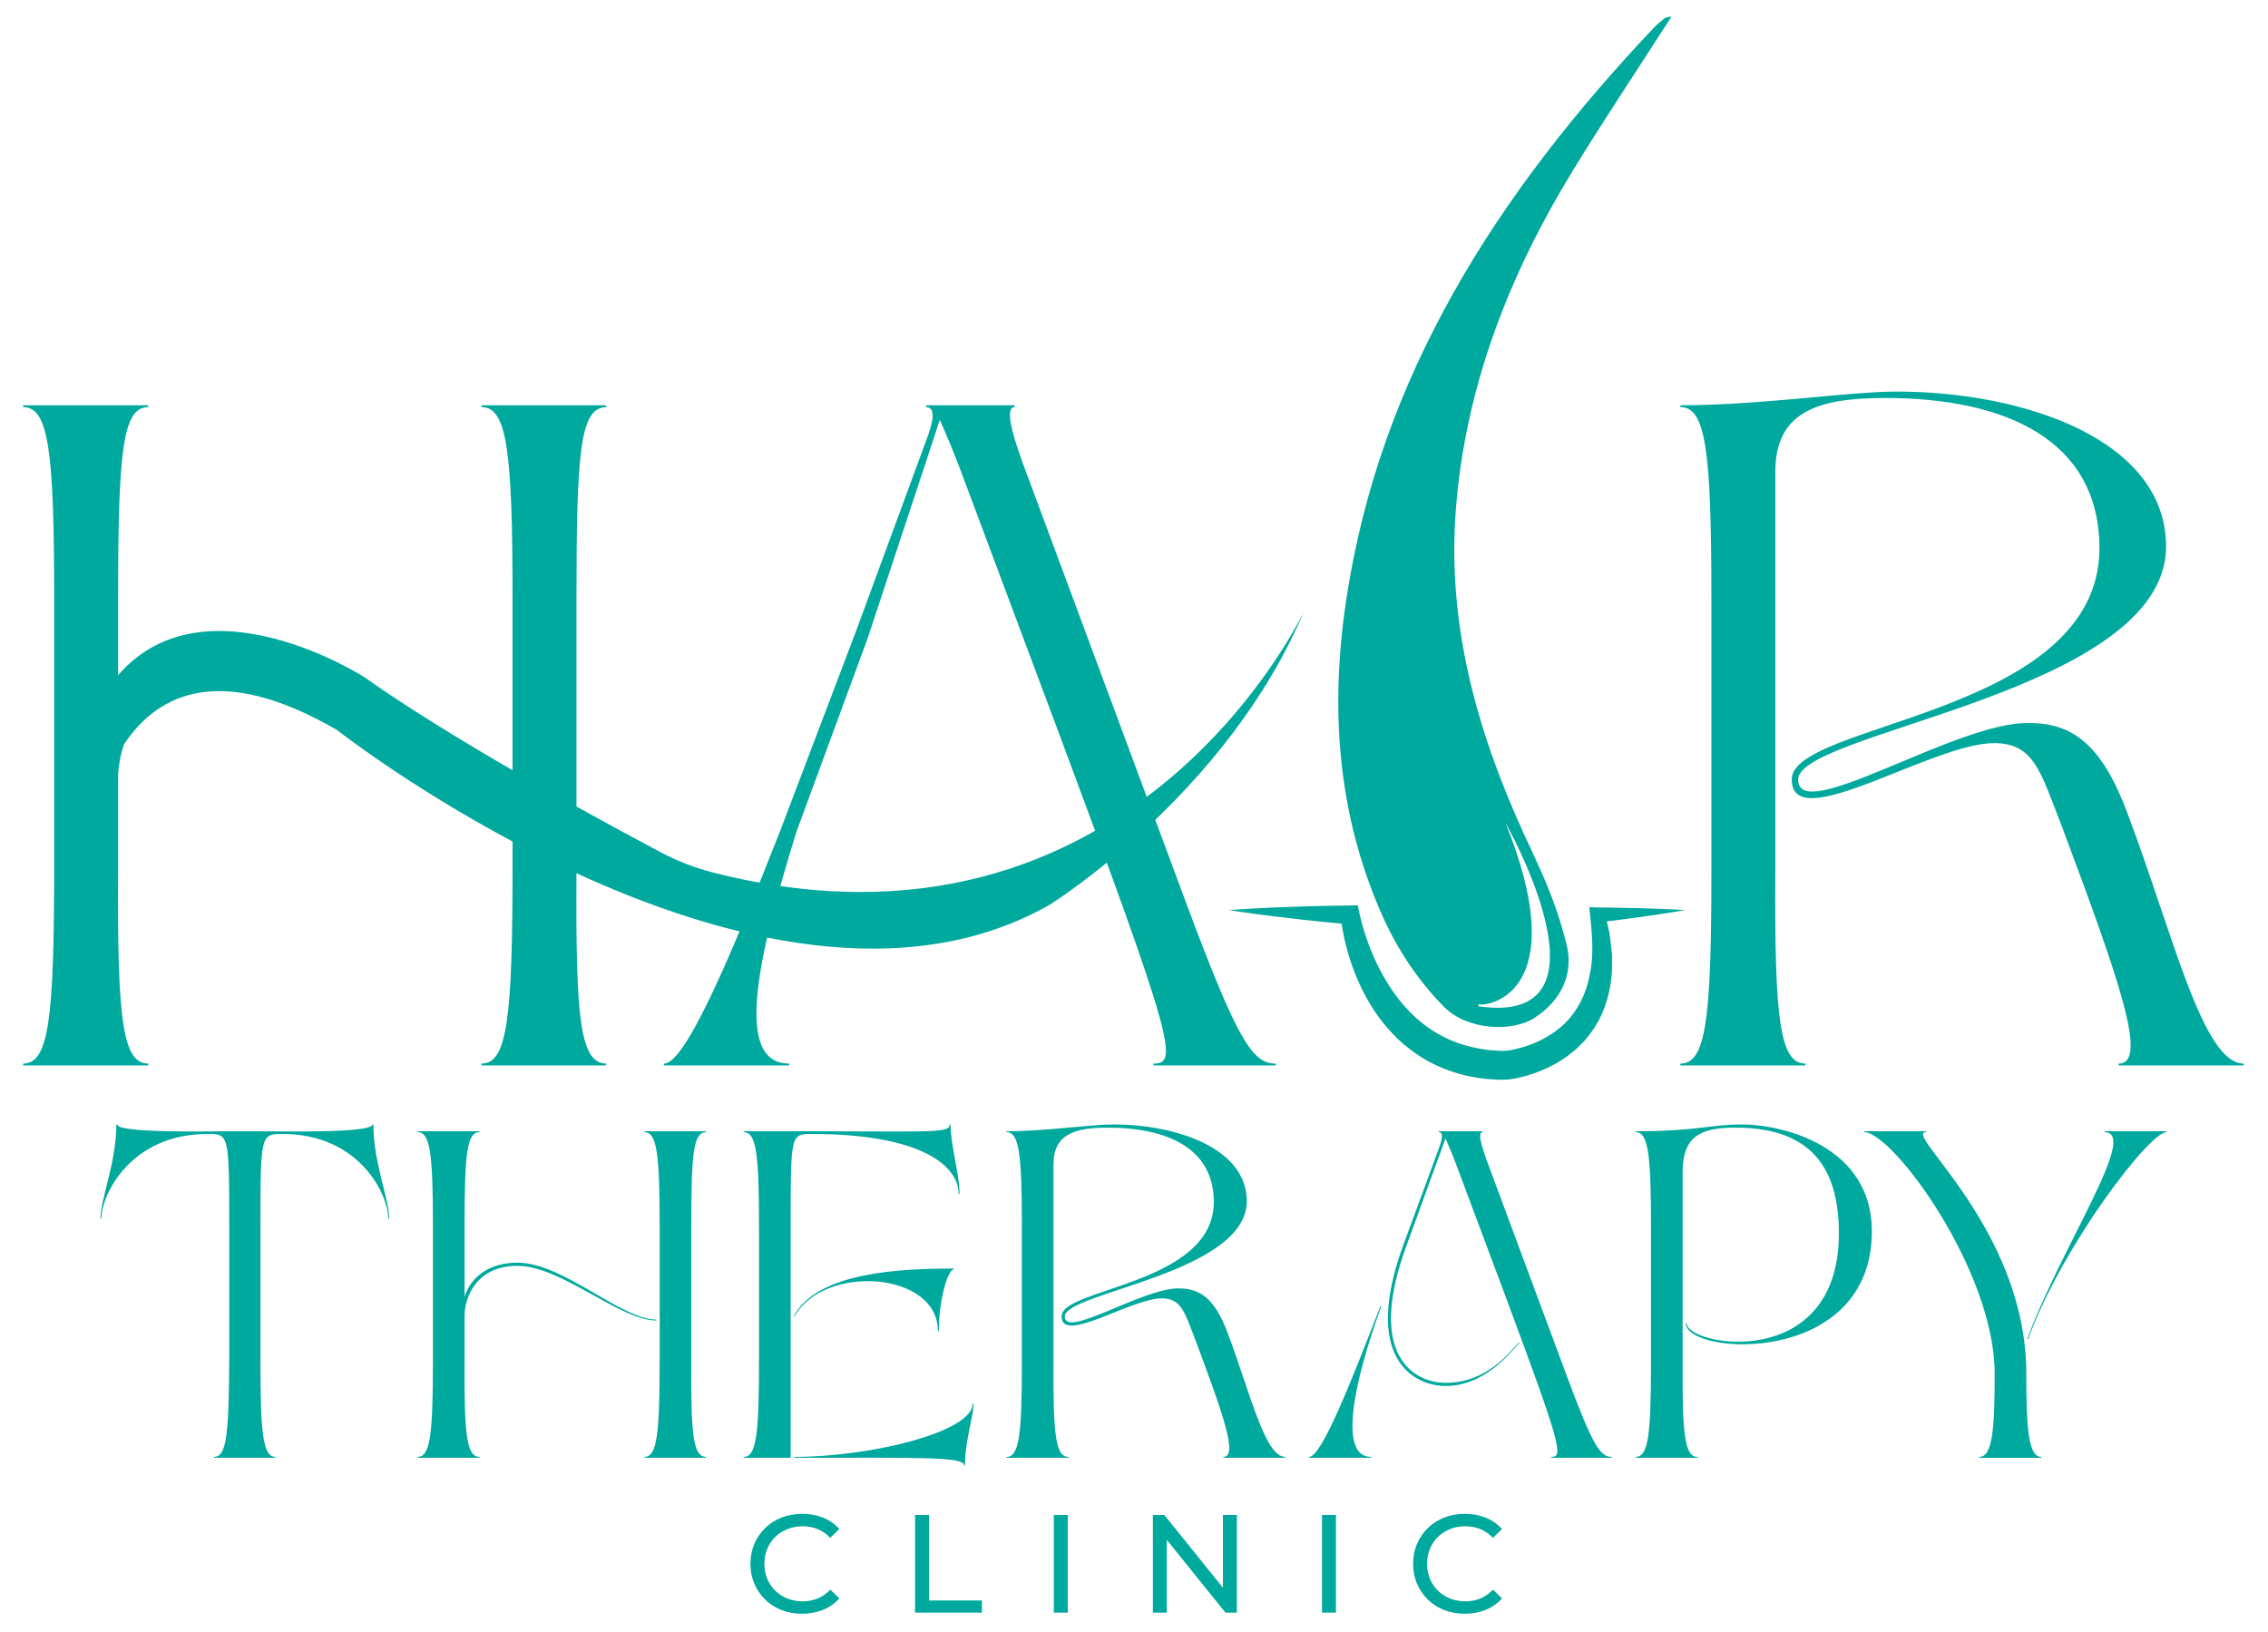 <svg xmlns="http://www.w3.org/2000/svg" xmlns:xlink="http://www.w3.org/1999/xlink" xmlns:serif="http://www.serif.com/" width="100%" height="100%" viewBox="0 0 1080 777" xml:space="preserve" style="fill-rule:evenodd;clip-rule:evenodd;stroke-linejoin:round;stroke-miterlimit:2;">    <g id="Mesa-de-trabajo1" serif:id="Mesa de trabajo1" transform="matrix(2.75,0,0,2.75,0,0)">        <rect x="0" y="0" width="392.765" height="282.52" style="fill:none;"></rect>        <g transform="matrix(0.979,0,0,0.979,-81.246,-115.926)">            <g id="Capa-1" serif:id="Capa 1">                <g>                    <g transform="matrix(1,0,0,1,149.025,376.267)">                        <path d="M0,-58.958C0,-52.247 2.796,-45.777 2.796,-42.341L2.636,-42.341C2.636,-46.575 -2.477,-57.281 -16.058,-57.281C-19.892,-57.281 -19.973,-57.281 -19.973,-40.823L-19.973,-17.496C-19.973,-4.554 -19.573,-0.159 -17.336,-0.159L-17.336,0L-28.201,0L-28.201,-0.159C-25.964,-0.159 -25.564,-3.995 -25.485,-17.496L-25.485,-40.823C-25.485,-57.281 -25.564,-57.281 -29.319,-57.281C-42.9,-57.281 -48.093,-46.575 -48.093,-42.341L-48.253,-42.341C-48.253,-45.777 -45.457,-52.247 -45.457,-58.958L-45.297,-58.958C-45.297,-57.36 -28.281,-57.76 -25.485,-57.76L-19.973,-57.76C-17.176,-57.76 -0.16,-57.36 -0.16,-58.958L0,-58.958Z" style="fill:rgb(0,169,157);fill-rule:nonzero;"></path>                    </g>                    <g transform="matrix(1,0,0,1,205.263,335.444)">                        <path d="M0,23.886C-0.08,36.828 0.319,40.663 2.636,40.663L2.556,40.823L-8.309,40.823L-8.309,40.663C-6.072,40.663 -5.592,36.828 -5.592,23.327L-5.592,0.079C-5.592,-12.942 -6.072,-16.776 -8.309,-16.776L-8.309,-16.937L2.556,-16.937L2.636,-16.776C0.319,-16.776 0,-12.942 0,0L0,23.886ZM-40.104,23.886C-40.184,36.828 -39.705,40.663 -37.468,40.663L-37.468,40.823L-48.412,40.823L-48.412,40.663C-46.176,40.663 -45.697,36.828 -45.697,23.327L-45.697,0.079C-45.697,-12.942 -46.176,-16.776 -48.412,-16.776L-48.412,-16.937L-37.468,-16.937L-37.468,-16.776C-39.705,-16.776 -40.104,-12.942 -40.104,0L-40.104,12.303C-38.906,8.708 -35.63,6.311 -30.757,6.311C-22.609,6.311 -12.463,16.377 -6.152,16.377L-6.152,16.537C-12.703,16.537 -22.928,6.87 -30.757,6.87C-38.107,6.87 -40.104,12.542 -40.104,15.737L-40.104,23.886Z" style="fill:rgb(0,169,157);fill-rule:nonzero;"></path>                    </g>                    <g transform="matrix(1,0,0,1,223.473,318.826)">                        <path d="M0,57.282C13.501,57.282 31.556,52.887 31.556,47.855L31.716,47.855C31.716,50.091 30.198,54.405 30.198,58.799L30.038,58.799C30.038,57.202 22.289,57.441 0,57.441L0,57.282ZM25.405,34.993C25.405,24.527 5.432,23.089 0.08,32.356L-0.08,32.356C4.154,24.527 19.014,23.968 28.201,23.968L28.201,24.128C27.162,24.128 25.564,29.56 25.564,35.072L25.405,34.993ZM-6.232,16.698C-6.232,3.677 -6.71,-0.158 -8.947,-0.158L-8.947,-0.318L1.997,-0.318C24.286,-0.318 27.482,0.082 27.482,-1.517L27.641,-1.517C27.641,2.159 29.239,7.271 29.239,10.786L29.08,10.786C29.08,5.754 22.369,0.161 3.116,0.161C-0.639,0.161 -0.639,0.161 -0.639,16.619L-0.639,57.441L-8.947,57.441L-8.947,57.282C-6.71,57.282 -6.232,53.447 -6.232,39.945L-6.232,16.698Z" style="fill:rgb(0,169,157);fill-rule:nonzero;"></path>                    </g>                    <g transform="matrix(1,0,0,1,270.763,342.314)">                        <path d="M0,8.948C-0.08,3.915 26.842,3.356 26.922,-11.264C26.922,-20.69 18.853,-24.445 8.149,-24.445C2.157,-24.445 -1.438,-23.167 -1.438,-17.974L-1.438,17.017C-1.518,29.959 -1.039,33.794 1.198,33.794L1.198,33.953L-9.746,33.953L-9.746,33.794C-7.509,33.794 -7.031,29.959 -7.031,17.017L-7.031,-6.79C-7.031,-19.811 -7.509,-23.646 -9.746,-23.646L-9.746,-23.806C-2.716,-23.806 4.953,-25.005 9.187,-25.005C20.211,-25.005 32.754,-20.851 32.754,-11.423C32.674,1.358 0.559,4.714 0.559,8.948C0.559,13.023 14.46,3.835 20.771,3.995C24.526,3.995 27.082,5.833 29.319,11.744C33.393,22.529 35.95,33.794 39.545,33.794L39.545,33.953L28.6,33.953L28.6,33.794C31.236,33.794 28.68,26.524 23.567,12.863C21.729,8.149 21.17,5.833 17.815,5.753C12.382,5.673 0,13.981 0,8.948" style="fill:rgb(0,169,157);fill-rule:nonzero;"></path>                    </g>                    <g transform="matrix(1,0,0,1,331.314,356.455)">                        <path d="M0,-18.135L6.232,-35.072C6.551,-35.95 7.19,-37.787 6.151,-37.787L6.151,-37.947L13.901,-37.947L13.901,-37.787C12.703,-37.787 14.38,-33.474 15.339,-30.917L28.84,5.433C33.473,17.895 34.752,19.653 36.749,19.653L36.749,19.812L26.044,19.812L26.044,19.653C28.2,19.653 27.961,18.055 17.735,-9.347L9.667,-30.917C8.708,-33.554 7.909,-35.39 7.35,-36.669L0.399,-17.576C-6.631,1.598 1.678,6.551 7.35,6.551C14.62,6.551 18.534,1.279 20.292,-0.559L20.451,-0.559C18.614,1.438 14.22,7.11 7.35,7.11C1.838,7.11 -7.59,2.316 0,-18.135M-16.776,19.653C-14.54,19.653 -9.267,6.151 -4.154,-7.031L-3.994,-7.031C-9.107,7.03 -11.504,19.653 -5.832,19.653L-5.832,19.812L-16.776,19.812L-16.776,19.653Z" style="fill:rgb(0,169,157);fill-rule:nonzero;"></path>                    </g>                    <g transform="matrix(1,0,0,1,381.16,341.116)">                        <path d="M0,11.344L0.159,11.344C0.159,15.419 27.082,20.132 27.082,-4.554C27.082,-16.937 21.41,-23.248 8.787,-23.248C2.716,-23.248 -0.56,-21.81 -0.56,-15.338L-0.56,18.214C-0.639,31.156 -0.16,34.992 2.077,34.992L2.077,35.151L-8.868,35.151L-8.868,34.992C-6.631,34.992 -6.152,31.156 -6.152,18.214L-6.152,-5.593C-6.152,-18.614 -6.631,-22.448 -8.868,-22.448L-8.868,-22.608C1.997,-22.608 4.314,-23.807 9.826,-23.807C17.735,-23.807 32.914,-19.653 32.914,-4.953C32.914,19.173 0,17.096 0,11.344" style="fill:rgb(0,169,157);fill-rule:nonzero;"></path>                    </g>                    <g transform="matrix(1,0,0,1,441.711,339.519)">                        <path d="M0,15.738C6.151,-0.959 21.49,-20.851 24.446,-20.851L24.446,-21.011L13.501,-21.011L13.501,-20.851C19.732,-20.851 5.911,-0.719 -0.16,15.738L0,15.738ZM-0.32,21.889C-0.32,31.716 0.08,36.589 2.316,36.589L2.316,36.749L-8.548,36.749L-8.628,36.589C-6.311,36.589 -5.912,31.716 -5.912,21.889C-5.912,3.595 -23.967,-20.851 -28.999,-20.851L-28.999,-21.011L-18.055,-21.011L-18.055,-20.851C-22.289,-20.851 -0.32,-3.755 -0.32,21.889" style="fill:rgb(0,169,157);fill-rule:nonzero;"></path>                    </g>                    <g transform="matrix(1,0,0,1,234.362,266.811)">                        <path d="M0,-36.662L12.598,-70.901C13.243,-72.677 14.535,-76.39 12.436,-76.39L12.436,-76.714L28.102,-76.714L28.102,-76.39C25.678,-76.39 29.07,-67.67 31.008,-62.501L58.302,10.982C67.669,36.175 70.253,39.73 74.291,39.73L74.291,40.052L52.65,40.052L52.65,39.73C57.01,39.73 56.526,36.499 35.853,-18.896L19.542,-62.501C17.604,-67.832 15.988,-71.545 14.858,-74.13L2.105,-35.532L-10.502,-1.276C-17.574,21.515 -21.477,39.73 -11.789,39.73L-11.789,40.052L-33.915,40.052L-33.915,39.73C-30.111,39.73 -21.962,20.41 -13.317,-1.59L0,-36.662Z" style="fill:rgb(0,169,157);fill-rule:nonzero;"></path>                    </g>                    <g transform="matrix(1,0,0,1,399.904,238.225)">                        <path d="M0,18.088C-0.162,7.914 54.264,6.784 54.426,-22.772C54.426,-41.828 38.114,-49.42 16.473,-49.42C4.36,-49.42 -2.908,-46.835 -2.908,-36.337L-2.908,34.399C-3.069,60.563 -2.099,68.316 2.422,68.316L2.422,68.638L-19.703,68.638L-19.703,68.316C-15.181,68.316 -14.213,60.563 -14.213,34.399L-14.213,-13.729C-14.213,-40.052 -15.181,-47.803 -19.703,-47.803L-19.703,-48.128C-5.491,-48.128 10.013,-50.55 18.573,-50.55C40.859,-50.55 66.216,-42.152 66.216,-23.094C66.053,2.745 1.13,9.528 1.13,18.088C1.13,26.326 29.232,7.752 41.991,8.076C49.581,8.076 54.749,11.791 59.271,23.741C67.508,45.544 72.676,68.316 79.943,68.316L79.943,68.638L57.818,68.638L57.818,68.316C63.147,68.316 57.979,53.619 47.643,26.002C43.928,16.474 42.798,11.791 36.014,11.629C25.032,11.467 0,28.262 0,18.088" style="fill:rgb(0,169,157);fill-rule:nonzero;"></path>                    </g>                    <g transform="matrix(1,0,0,1,209.177,224.198)">                        <path d="M0,48.565C-3.267,47.734 -6.422,46.506 -9.4,44.925C-12.829,43.105 -18.116,40.266 -24.225,36.867L-24.225,0.139C-24.225,-26.025 -23.58,-33.776 -18.896,-33.776L-19.057,-34.1L-41.022,-34.1L-41.022,-33.776C-36.5,-33.776 -35.53,-26.025 -35.53,0.299L-35.53,30.452C-44.712,25.13 -54.316,19.259 -61.723,14.003C-61.723,14.003 -89.91,-4.149 -105.3,13.644L-105.3,0.139C-105.3,-26.025 -104.491,-33.776 -99.97,-33.776L-99.97,-34.1L-122.095,-34.1L-122.095,-33.776C-117.573,-33.776 -116.605,-26.025 -116.605,0.299L-116.605,47.296C-116.605,74.59 -117.573,82.344 -122.095,82.344L-122.095,82.665L-99.97,82.665L-99.97,82.344C-104.491,82.344 -105.461,74.59 -105.3,48.426L-105.3,31.953C-105.3,30.183 -104.993,28.037 -104.248,25.855C-98.116,16.653 -86.943,11.513 -66.582,23.343C-66.582,23.343 -53.924,33.266 -35.53,43.058L-35.53,47.296C-35.53,74.59 -36.5,82.344 -41.022,82.344L-41.022,82.665L-19.057,82.665L-18.896,82.344C-23.565,82.344 -24.382,74.634 -24.226,48.669C1.306,60.411 33.749,68.883 59.462,54.251C59.462,54.251 90.83,34.776 104.463,2.318C104.463,2.318 74.085,67.414 0,48.565" style="fill:rgb(0,169,157);fill-rule:nonzero;"></path>                    </g>                    <g transform="matrix(1,0,0,1,300.328,308.567)">                        <path d="M0,-29.176C3.593,-29.439 7.184,-29.626 10.771,-29.738C12.564,-29.792 14.359,-29.874 16.152,-29.904L21.53,-30L22.811,-30.023L23.133,-28.533C23.437,-27.124 23.878,-25.57 24.383,-24.127C24.898,-22.668 25.462,-21.229 26.127,-19.846C27.446,-17.077 29.067,-14.488 31.017,-12.251C32.974,-10.022 35.258,-8.155 37.831,-6.84C40.39,-5.496 43.229,-4.741 46.155,-4.404L47.263,-4.328C47.619,-4.307 48.039,-4.261 48.31,-4.267C48.924,-4.271 49.527,-4.335 50.207,-4.479C51.608,-4.763 53.002,-5.196 54.318,-5.762C56.922,-6.929 59.292,-8.584 60.935,-10.856C61.746,-11.994 62.457,-13.227 62.954,-14.579C63.493,-15.915 63.794,-17.364 64.049,-18.833C64.514,-21.802 64.256,-24.923 63.935,-28.046L63.767,-29.678L65.172,-29.655L69.051,-29.592L72.931,-29.511C75.519,-29.427 78.107,-29.343 80.7,-29.176C78.141,-28.723 75.579,-28.352 73.016,-27.983L69.169,-27.472L65.321,-26.98L66.558,-28.589L67.108,-26.132L67.377,-24.896C67.447,-24.48 67.48,-24.054 67.533,-23.632C67.62,-22.785 67.743,-21.939 67.797,-21.082L67.78,-18.48C67.598,-15.008 66.647,-11.392 64.62,-8.298C64.135,-7.518 63.518,-6.825 62.953,-6.095L61.979,-5.117C61.655,-4.789 61.324,-4.468 60.956,-4.195L59.879,-3.34C59.51,-3.07 59.12,-2.836 58.74,-2.583C57.986,-2.063 57.168,-1.678 56.363,-1.261C54.722,-0.502 53.022,0.076 51.259,0.481C50.361,0.7 49.345,0.83 48.34,0.839C47.8,0.847 47.413,0.801 46.961,0.78L45.645,0.697C42.135,0.359 38.617,-0.649 35.448,-2.341C33.863,-3.19 32.399,-4.238 31.025,-5.372C29.656,-6.518 28.451,-7.825 27.342,-9.186C25.135,-11.925 23.487,-15.008 22.241,-18.182C21.628,-19.776 21.102,-21.393 20.702,-23.041C20.299,-24.706 19.965,-26.306 19.793,-28.102L21.395,-26.635L16.042,-27.16C14.258,-27.333 12.475,-27.559 10.692,-27.756C7.125,-28.154 3.561,-28.627 0,-29.176" style="fill:rgb(0,169,157);fill-rule:nonzero;"></path>                    </g>                    <g transform="matrix(1,0,0,1,344.581,126.302)">                        <path d="M0,169.789C3.398,170.044 16.092,165.813 4.681,137.636C4.681,137.636 25.183,173.719 -0.005,170.116C-0.197,170.089 -0.194,169.775 0,169.789M16.695,22.134C22.243,13.082 28.155,4.232 34.069,-4.97C33.388,-4.831 33.074,-4.854 32.906,-4.717C32.192,-4.137 31.468,-3.554 30.842,-2.892C3.292,26.274 -17.588,58.631 -23.505,98.388C-26.355,117.541 -25.043,136.251 -17.057,154.143C-14.439,160.009 -10.864,165.428 -6.236,170.152C-2.12,174.354 5.867,174.759 9.912,172.097C14.703,168.942 16.802,164.191 15.469,159.036C13.266,150.514 10.766,145.787 7.912,139.532C-0.469,121.164 -5.659,102.31 -4.087,82.188C-2.394,60.517 5.306,40.717 16.695,22.134" style="fill:rgb(0,169,157);fill-rule:nonzero;"></path>                    </g>                    <g transform="matrix(1,0,0,1,224.855,386.18)">                        <path d="M0,17.671C-1.316,17.671 -2.53,17.453 -3.641,17.017C-4.751,16.582 -5.714,15.965 -6.528,15.166C-7.343,14.368 -7.98,13.434 -8.441,12.364C-8.902,11.296 -9.132,10.119 -9.132,8.836C-9.132,7.552 -8.902,6.376 -8.441,5.306C-7.98,4.237 -7.339,3.303 -6.516,2.504C-5.693,1.707 -4.726,1.09 -3.616,0.653C-2.505,0.218 -1.292,0 0.025,0C1.358,0 2.587,0.226 3.715,0.678C4.842,1.131 5.8,1.801 6.589,2.69L4.986,4.245C4.328,3.554 3.587,3.04 2.765,2.703C1.941,2.365 1.061,2.196 0.124,2.196C-0.848,2.196 -1.748,2.361 -2.579,2.69C-3.41,3.019 -4.13,3.479 -4.739,4.072C-5.348,4.664 -5.821,5.368 -6.158,6.182C-6.495,6.997 -6.664,7.881 -6.664,8.836C-6.664,9.79 -6.495,10.674 -6.158,11.488C-5.821,12.303 -5.348,13.006 -4.739,13.598C-4.13,14.191 -3.41,14.652 -2.579,14.981C-1.748,15.31 -0.848,15.474 0.124,15.474C1.061,15.474 1.941,15.306 2.765,14.969C3.587,14.631 4.328,14.109 4.986,13.401L6.589,14.956C5.8,15.845 4.842,16.52 3.715,16.98C2.587,17.441 1.349,17.671 0,17.671" style="fill:rgb(0,169,157);fill-rule:nonzero;"></path>                    </g>                    <g transform="matrix(1,0,0,1,244.846,386.377)">                        <path d="M0,17.277L0,0L2.468,0L2.468,15.13L11.823,15.13L11.823,17.277L0,17.277Z" style="fill:rgb(0,169,157);fill-rule:nonzero;"></path>                    </g>                    <g transform="matrix(1,0,0,1,0,223.104)">                        <rect x="269.38" y="163.274" width="2.468" height="17.277" style="fill:rgb(0,169,157);"></rect>                    </g>                    <g transform="matrix(1,0,0,1,286.903,386.377)">                        <path d="M0,17.277L0,0L2.024,0L13.451,14.192L12.39,14.192L12.39,0L14.858,0L14.858,17.277L12.834,17.277L1.407,3.085L2.468,3.085L2.468,17.277L0,17.277Z" style="fill:rgb(0,169,157);fill-rule:nonzero;"></path>                    </g>                    <g transform="matrix(1,0,0,1,0,223.104)">                        <rect x="316.816" y="163.274" width="2.468" height="17.277" style="fill:rgb(0,169,157);"></rect>                    </g>                    <g transform="matrix(1,0,0,1,342.065,386.18)">                        <path d="M0,17.671C-1.317,17.671 -2.529,17.453 -3.64,17.017C-4.751,16.582 -5.714,15.965 -6.528,15.166C-7.342,14.368 -7.981,13.434 -8.441,12.364C-8.901,11.296 -9.132,10.119 -9.132,8.836C-9.132,7.552 -8.901,6.376 -8.441,5.306C-7.981,4.237 -7.339,3.303 -6.516,2.504C-5.693,1.707 -4.726,1.09 -3.615,0.653C-2.505,0.218 -1.292,0 0.025,0C1.357,0 2.587,0.226 3.715,0.678C4.841,1.131 5.8,1.801 6.59,2.69L4.986,4.245C4.327,3.554 3.587,3.04 2.764,2.703C1.941,2.365 1.061,2.196 0.123,2.196C-0.848,2.196 -1.748,2.361 -2.579,2.69C-3.41,3.019 -4.13,3.479 -4.739,4.072C-5.347,4.664 -5.821,5.368 -6.158,6.182C-6.495,6.997 -6.664,7.881 -6.664,8.836C-6.664,9.79 -6.495,10.674 -6.158,11.488C-5.821,12.303 -5.347,13.006 -4.739,13.598C-4.13,14.191 -3.41,14.652 -2.579,14.981C-1.748,15.31 -0.848,15.474 0.123,15.474C1.061,15.474 1.941,15.306 2.764,14.969C3.587,14.631 4.327,14.109 4.986,13.401L6.59,14.956C5.8,15.845 4.841,16.52 3.715,16.98C2.587,17.441 1.349,17.671 0,17.671" style="fill:rgb(0,169,157);fill-rule:nonzero;"></path>                    </g>                </g>            </g>        </g>    </g></svg>